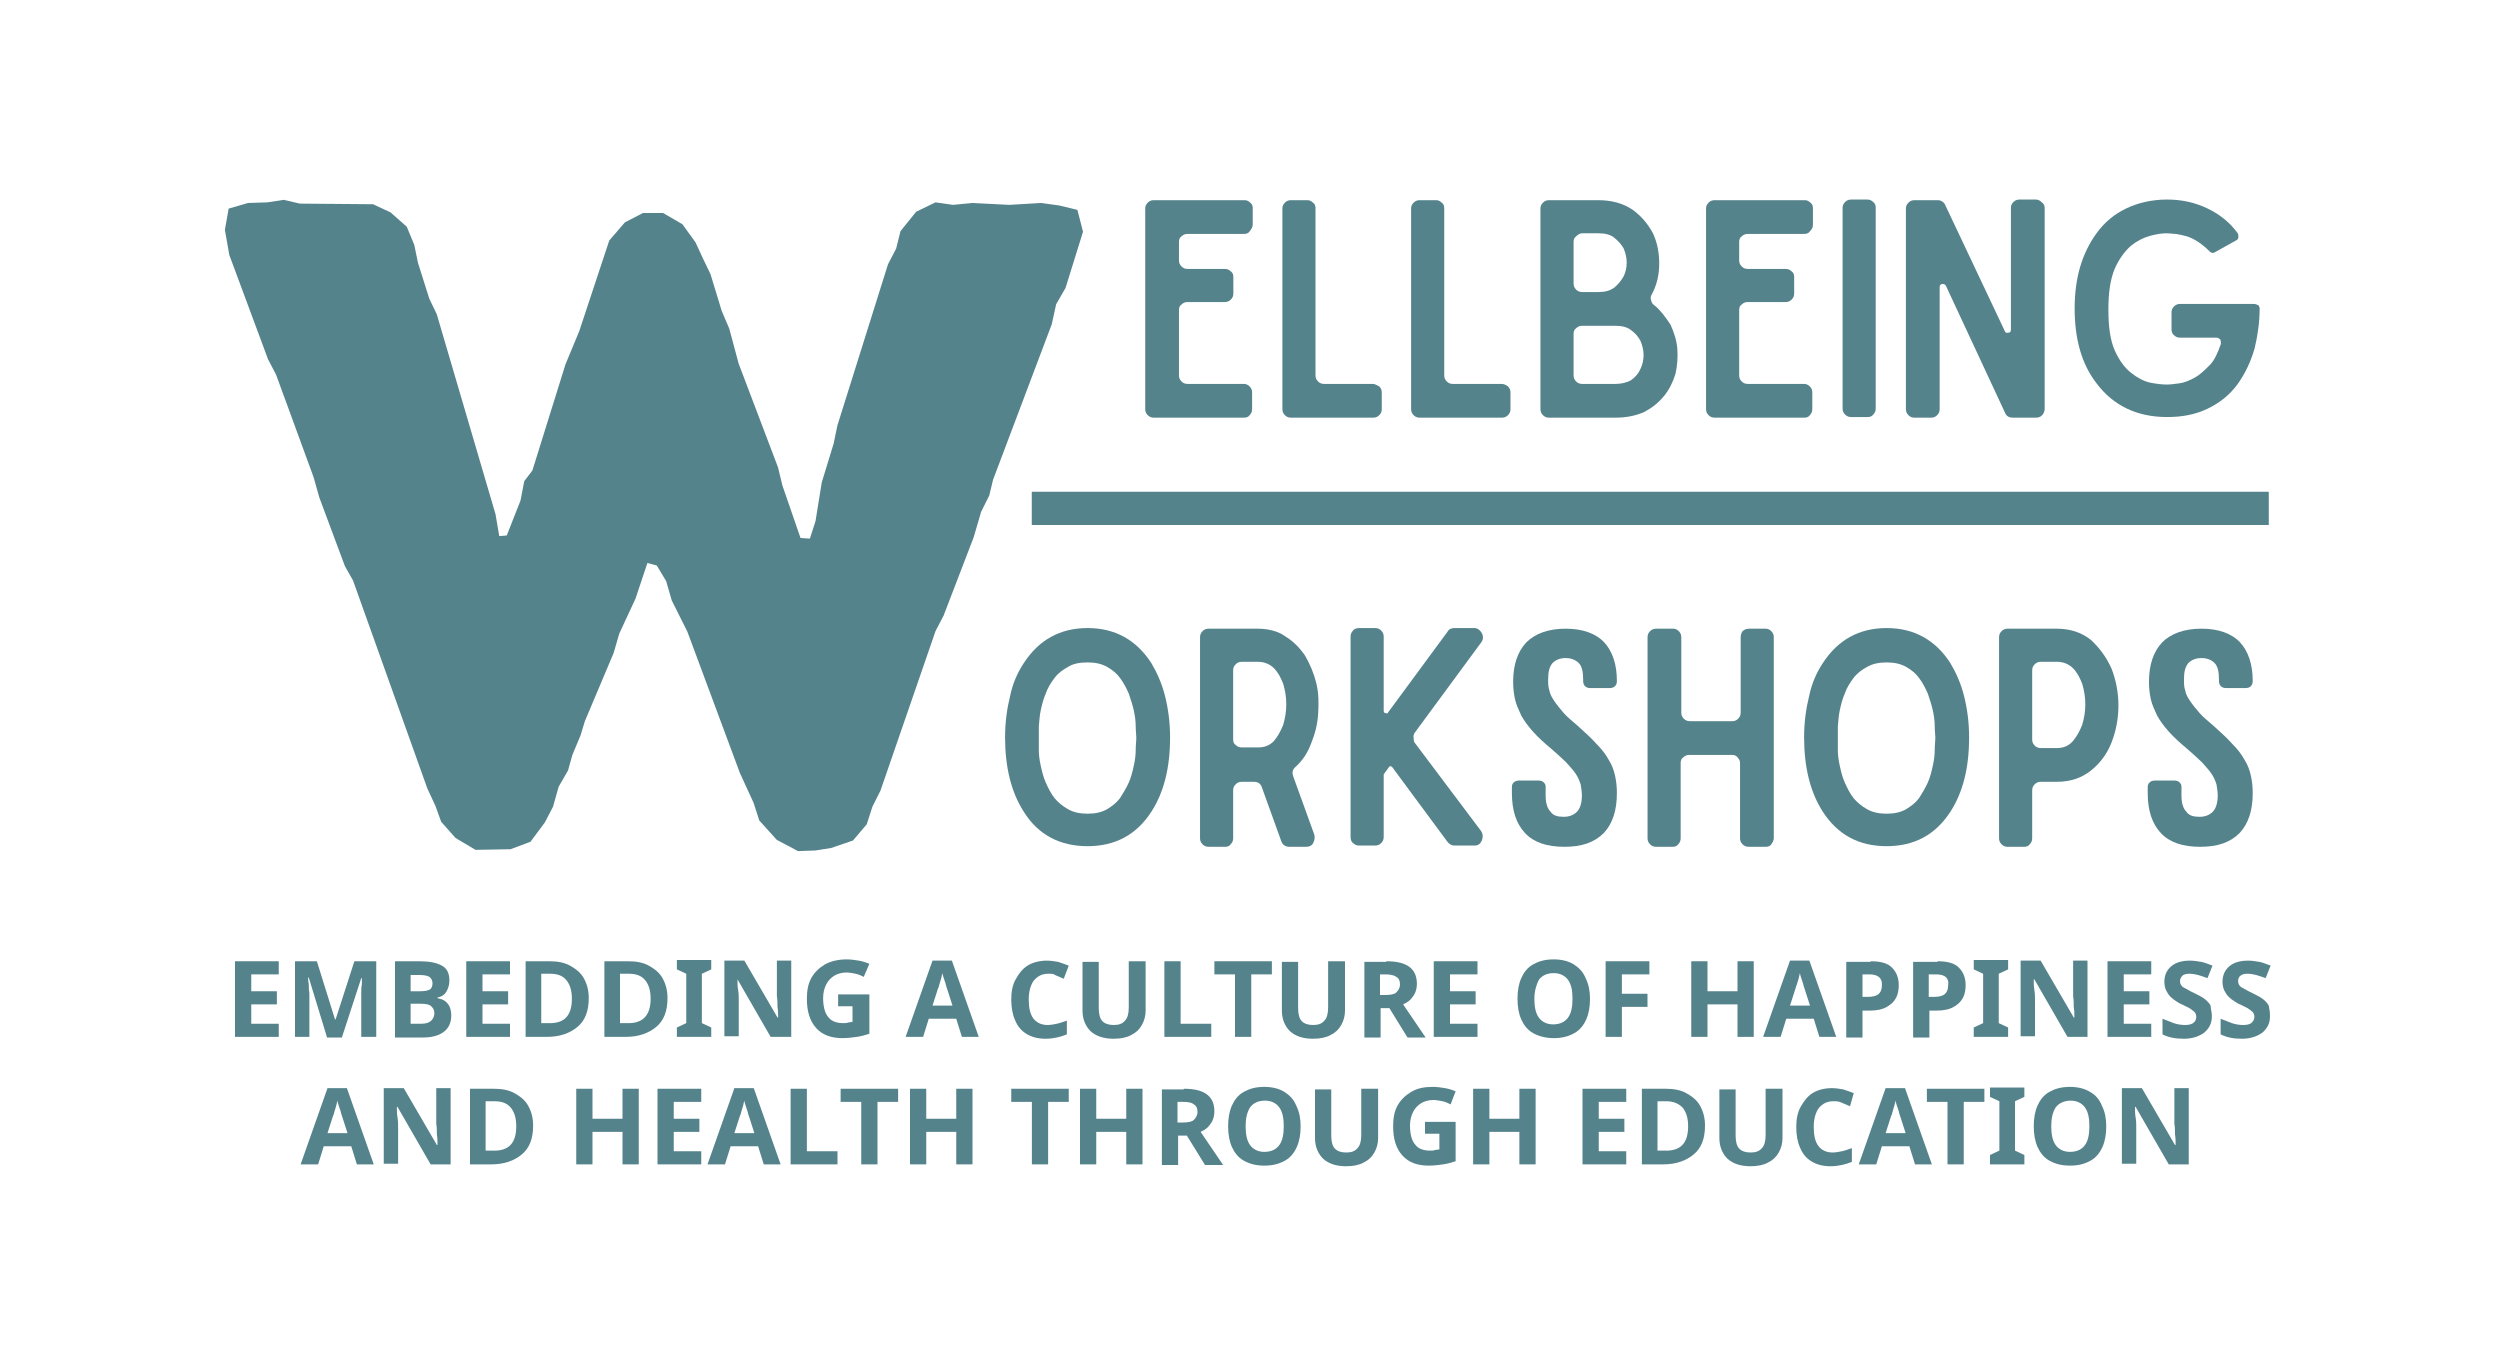 <?xml version="1.0" encoding="UTF-8"?>
<!-- Generator: Adobe Illustrator 28.2.0, SVG Export Plug-In . SVG Version: 6.00 Build 0)  -->
<svg xmlns="http://www.w3.org/2000/svg" xmlns:xlink="http://www.w3.org/1999/xlink" version="1.1" id="Layer_1" x="0px" y="0px" viewBox="0 0 400 218.2" style="enable-background:new 0 0 400 218.2;" xml:space="preserve">
<style type="text/css">
	.st0{fill:#55838C;}
	.st1{clip-path:url(#SVGID_00000178200941011688514870000004428730682788496820_);}
</style>
<g>
	<g>
		<g transform="translate(140.712, 153.389)">
			<g>
				<path class="st0" d="M33.3-18c4.4,0,7.8-1.8,10.2-5.5c2-3.1,3-7,3-11.9c0-2.4-0.3-4.6-0.8-6.6c-0.5-2-1.3-3.8-2.2-5.3      c-2.4-3.7-5.8-5.6-10.2-5.6c-4.4,0-7.8,1.9-10.2,5.6c-1,1.5-1.8,3.3-2.2,5.3c-0.5,2-0.8,4.2-0.8,6.6c0,4.8,1,8.8,3,11.9      C25.4-19.8,28.9-18,33.3-18z M33.3-47.4c1.2,0,2.2,0.2,3.1,0.7c0.9,0.5,1.6,1.1,2.1,1.8c0.6,0.8,1,1.6,1.4,2.5      c0.3,0.9,0.6,1.8,0.8,2.7c0.2,0.9,0.3,1.8,0.3,2.5c0,0.8,0.1,1.4,0.1,1.9c0,0.5-0.1,1.1-0.1,1.9c0,0.8-0.1,1.6-0.3,2.5      c-0.2,0.9-0.4,1.8-0.8,2.7c-0.4,0.9-0.9,1.7-1.4,2.5c-0.6,0.8-1.3,1.3-2.1,1.8c-0.9,0.5-1.9,0.7-3.1,0.7c-1.2,0-2.2-0.2-3.1-0.7      c-0.9-0.5-1.6-1.1-2.2-1.8c-0.6-0.8-1-1.6-1.4-2.5c-0.4-0.9-0.6-1.8-0.8-2.7c-0.2-0.9-0.3-1.7-0.3-2.5c0-0.8,0-1.4,0-1.9      c0-0.5,0-1.1,0-1.9c0.1-0.8,0.1-1.6,0.3-2.5c0.2-0.9,0.4-1.8,0.8-2.7c0.3-0.9,0.8-1.7,1.4-2.5c0.6-0.8,1.3-1.3,2.2-1.8      C31-47.2,32-47.4,33.3-47.4z"></path>
			</g>
		</g>
	</g>
	<g>
		<g transform="translate(159.605, 153.389)">
			<g>
				<path class="st0" d="M41.6-52.8h-7.8c-0.4,0-0.7,0.1-1,0.4c-0.3,0.3-0.4,0.6-0.4,1v32.1c0,0.4,0.1,0.7,0.4,1      c0.3,0.3,0.6,0.4,1,0.4h2.6c0.4,0,0.7-0.1,0.9-0.4c0.3-0.3,0.4-0.6,0.4-1v-7.6c0-0.4,0.1-0.7,0.4-1s0.6-0.4,1-0.4H41      c0.7,0,1.1,0.3,1.3,0.9l3.1,8.6c0.2,0.6,0.7,0.9,1.3,0.9h2.7c0.5,0,0.9-0.2,1.1-0.6s0.3-0.8,0.2-1.3l-3.4-9.4      c-0.2-0.6-0.1-1.1,0.4-1.5c1.1-1,1.9-2.2,2.5-3.8c0.6-1.5,1-3,1.1-4.7c0.1-1.6,0.1-3.3-0.3-4.9c-0.4-1.6-1-3-1.8-4.4      c-0.9-1.3-1.9-2.3-3.2-3.1C44.9-52.4,43.3-52.8,41.6-52.8z M37.7-35.1v-11c0-0.4,0.1-0.7,0.4-1s0.6-0.4,1-0.4h2.6      c1,0,1.9,0.4,2.5,1c0.7,0.7,1.1,1.5,1.5,2.5c0.3,1,0.5,2.1,0.5,3.3s-0.2,2.3-0.5,3.3c-0.4,1-0.9,1.9-1.5,2.6      c-0.7,0.7-1.5,1-2.5,1h-2.6c-0.4,0-0.7-0.1-1-0.4C37.8-34.4,37.7-34.7,37.7-35.1z"></path>
			</g>
		</g>
	</g>
	<g>
		<g transform="translate(174.092, 153.389)">
			<g>
				<path class="st0" d="M52.3-36.2l10.6-14.4c0.3-0.4,0.4-0.9,0.1-1.5c-0.3-0.5-0.7-0.8-1.2-0.8h-3.2c-0.5,0-0.9,0.2-1.1,0.6      l-9.5,12.9c-0.1,0.2-0.2,0.2-0.4,0.1c-0.2,0-0.3-0.1-0.3-0.4v-11.8c0-0.4-0.1-0.7-0.4-1c-0.3-0.3-0.6-0.4-1-0.4h-2.5      c-0.4,0-0.8,0.1-1,0.4c-0.3,0.3-0.4,0.6-0.4,1v32c0,0.4,0.1,0.8,0.4,1c0.3,0.3,0.6,0.4,1,0.4h2.5c0.4,0,0.7-0.1,1-0.4      c0.3-0.3,0.4-0.6,0.4-1v-9.8c0-0.1,0-0.2,0-0.2l0.8-1.1c0.1-0.1,0.1-0.2,0.3-0.2c0.1,0,0.2,0.1,0.3,0.2l8.8,11.9      c0.3,0.4,0.7,0.6,1.1,0.6h3.2c0.6,0,0.9-0.2,1.2-0.8c0.2-0.5,0.2-1-0.1-1.5L52.3-34.5c-0.2-0.2-0.2-0.5-0.2-0.8      C52-35.6,52.1-35.9,52.3-36.2z"></path>
			</g>
		</g>
	</g>
	<g>
		<g transform="translate(189.903, 153.389)">
			<g>
				<path class="st0" d="M60.6-52.8c-2.8,0-4.9,0.8-6.3,2.2c-1.4,1.5-2.1,3.6-2.1,6.3c0,1,0.1,1.9,0.3,2.8c0.2,0.9,0.6,1.7,1,2.6      c0.5,0.9,1.1,1.7,1.9,2.6c0.8,0.9,1.8,1.8,3,2.8c0.9,0.8,1.7,1.5,2.3,2.1c0.6,0.7,1.1,1.2,1.5,1.8c0.4,0.6,0.6,1.1,0.8,1.7      c0.1,0.6,0.2,1.2,0.2,1.8c0,1.2-0.3,2.1-0.8,2.6c-0.5,0.5-1.2,0.8-2.1,0.8c-1,0-1.7-0.2-2.1-0.8c-0.5-0.5-0.8-1.3-0.8-2.6v-1.4      c0-0.3-0.1-0.5-0.3-0.7c-0.2-0.2-0.5-0.3-0.8-0.3h-3.2c-0.3,0-0.6,0.1-0.8,0.3c-0.2,0.2-0.3,0.4-0.3,0.7v1      c0,2.8,0.7,4.9,2.1,6.4c1.4,1.5,3.5,2.2,6.3,2.2c2.8,0,4.8-0.7,6.3-2.2c1.4-1.5,2.1-3.6,2.1-6.4c0-1-0.1-1.9-0.3-2.8      c-0.2-0.9-0.5-1.7-1-2.5c-0.5-0.9-1.1-1.7-2-2.6c-0.8-0.9-1.8-1.8-2.9-2.8c-0.9-0.8-1.7-1.4-2.3-2.1c-0.6-0.7-1.1-1.3-1.5-1.9      c-0.4-0.6-0.7-1.1-0.8-1.7c-0.2-0.6-0.2-1.1-0.2-1.8c0-1.2,0.2-2,0.7-2.6c0.5-0.5,1.2-0.8,2.1-0.8c0.9,0,1.6,0.3,2.1,0.8      c0.5,0.5,0.7,1.4,0.7,2.6v0.3c0,0.3,0.1,0.6,0.3,0.8c0.2,0.2,0.5,0.3,0.8,0.3h3.2c0.3,0,0.6-0.1,0.8-0.3      c0.2-0.2,0.3-0.5,0.3-0.8c0-2.7-0.7-4.8-2.1-6.3C65.4-52,63.4-52.8,60.6-52.8z"></path>
			</g>
		</g>
	</g>
	<g>
		<g transform="translate(203.007, 153.389)">
			<g>
				<path class="st0" d="M75.5-51.4v12c0,0.4-0.1,0.7-0.4,1c-0.3,0.3-0.6,0.4-0.9,0.4h-6.8c-0.4,0-0.7-0.1-1-0.4      c-0.3-0.3-0.4-0.6-0.4-1v-12c0-0.4-0.1-0.7-0.4-1c-0.3-0.3-0.6-0.4-0.9-0.4H62c-0.4,0-0.7,0.1-1,0.4c-0.3,0.3-0.4,0.6-0.4,1      v32.1c0,0.4,0.1,0.7,0.4,1c0.3,0.3,0.6,0.4,1,0.4h2.6c0.4,0,0.7-0.1,0.9-0.4c0.3-0.3,0.4-0.6,0.4-1v-12c0-0.4,0.1-0.7,0.4-0.9      c0.3-0.3,0.6-0.4,1-0.4h6.8c0.4,0,0.7,0.1,0.9,0.4c0.3,0.3,0.4,0.6,0.4,0.9v12c0,0.4,0.1,0.7,0.4,1c0.3,0.3,0.6,0.4,1.1,0.4h2.6      c0.4,0,0.7-0.1,0.9-0.4s0.4-0.6,0.4-1v-32.1c0-0.4-0.1-0.7-0.4-1s-0.6-0.4-0.9-0.4h-2.6c-0.4,0-0.8,0.1-1.1,0.4      C75.6-52.1,75.5-51.8,75.5-51.4z"></path>
			</g>
		</g>
	</g>
	<g>
		<g transform="translate(218.156, 153.389)">
			<g>
				<path class="st0" d="M83.7-18c4.4,0,7.8-1.8,10.2-5.5c2-3.1,3-7,3-11.9c0-2.4-0.3-4.6-0.8-6.6c-0.5-2-1.3-3.8-2.2-5.3      c-2.4-3.7-5.8-5.6-10.2-5.6c-4.4,0-7.8,1.9-10.2,5.6c-1,1.5-1.8,3.3-2.2,5.3c-0.5,2-0.8,4.2-0.8,6.6c0,4.8,1,8.8,3,11.9      C75.9-19.8,79.3-18,83.7-18z M83.7-47.4c1.2,0,2.2,0.2,3.1,0.7c0.9,0.5,1.6,1.1,2.1,1.8c0.6,0.8,1,1.6,1.4,2.5      c0.3,0.9,0.6,1.8,0.8,2.7c0.2,0.9,0.3,1.8,0.3,2.5c0,0.8,0.1,1.4,0.1,1.9c0,0.5-0.1,1.1-0.1,1.9c0,0.8-0.1,1.6-0.3,2.5      c-0.2,0.9-0.4,1.8-0.8,2.7c-0.4,0.9-0.9,1.7-1.4,2.5c-0.6,0.8-1.3,1.3-2.1,1.8c-0.9,0.5-1.9,0.7-3.1,0.7c-1.2,0-2.2-0.2-3.1-0.7      c-0.9-0.5-1.6-1.1-2.2-1.8c-0.6-0.8-1-1.6-1.4-2.5c-0.4-0.9-0.6-1.8-0.8-2.7c-0.2-0.9-0.3-1.7-0.3-2.5c0-0.8,0-1.4,0-1.9      c0-0.5,0-1.1,0-1.9c0.1-0.8,0.1-1.6,0.3-2.5c0.2-0.9,0.4-1.8,0.8-2.7c0.3-0.9,0.8-1.7,1.4-2.5c0.6-0.8,1.3-1.3,2.2-1.8      C81.5-47.2,82.5-47.4,83.7-47.4z"></path>
			</g>
		</g>
	</g>
	<g>
		<g transform="translate(237.049, 153.389)">
			<g>
				<path class="st0" d="M92-52.8h-7.8c-0.4,0-0.7,0.1-1,0.4c-0.3,0.3-0.4,0.6-0.4,1v32.1c0,0.4,0.1,0.7,0.4,1      c0.3,0.3,0.6,0.4,1,0.4h2.6c0.4,0,0.7-0.1,0.9-0.4c0.3-0.3,0.4-0.6,0.4-1v-7.6c0-0.4,0.1-0.7,0.4-1s0.6-0.4,1-0.4H92      c2.2,0,4-0.6,5.5-1.8c1.5-1.2,2.6-2.7,3.3-4.5c0.7-1.8,1.1-3.8,1.1-5.9c0-2.1-0.4-4.1-1.1-5.9c-0.8-1.8-1.9-3.3-3.3-4.6      C96-52.2,94.2-52.8,92-52.8z M92.1-33.7h-2.6c-0.4,0-0.7-0.1-1-0.4c-0.3-0.3-0.4-0.6-0.4-1v-11c0-0.4,0.1-0.7,0.4-1      s0.6-0.4,1-0.4h2.6c1,0,1.9,0.4,2.5,1c0.7,0.7,1.1,1.5,1.5,2.5c0.3,1,0.5,2.1,0.5,3.3s-0.2,2.3-0.5,3.3c-0.4,1-0.9,1.9-1.5,2.6      C93.9-34,93-33.7,92.1-33.7z"></path>
			</g>
		</g>
	</g>
	<g>
		<g transform="translate(251.535, 153.389)">
			<g>
				<path class="st0" d="M100.7-52.8c-2.8,0-4.9,0.8-6.3,2.2c-1.4,1.5-2.1,3.6-2.1,6.3c0,1,0.1,1.9,0.3,2.8c0.2,0.9,0.6,1.7,1,2.6      c0.5,0.9,1.1,1.7,1.9,2.6c0.8,0.9,1.8,1.8,3,2.8c0.9,0.8,1.7,1.5,2.3,2.1c0.6,0.7,1.1,1.2,1.5,1.8c0.4,0.6,0.6,1.1,0.8,1.7      c0.1,0.6,0.2,1.2,0.2,1.8c0,1.2-0.3,2.1-0.8,2.6c-0.5,0.5-1.2,0.8-2.1,0.8c-1,0-1.7-0.2-2.1-0.8c-0.5-0.5-0.8-1.3-0.8-2.6v-1.4      c0-0.3-0.1-0.5-0.3-0.7c-0.2-0.2-0.5-0.3-0.8-0.3h-3.2c-0.3,0-0.6,0.1-0.8,0.3c-0.2,0.2-0.3,0.4-0.3,0.7v1      c0,2.8,0.7,4.9,2.1,6.4c1.4,1.5,3.5,2.2,6.3,2.2c2.8,0,4.8-0.7,6.3-2.2c1.4-1.5,2.1-3.6,2.1-6.4c0-1-0.1-1.9-0.3-2.8      c-0.2-0.9-0.5-1.7-1-2.5c-0.5-0.9-1.1-1.7-2-2.6c-0.8-0.9-1.8-1.8-2.9-2.8c-0.9-0.8-1.7-1.4-2.3-2.1c-0.6-0.7-1.1-1.3-1.5-1.9      c-0.4-0.6-0.7-1.1-0.8-1.7c-0.2-0.6-0.2-1.1-0.2-1.8c0-1.2,0.2-2,0.7-2.6c0.5-0.5,1.2-0.8,2.1-0.8c0.9,0,1.6,0.3,2.1,0.8      c0.5,0.5,0.7,1.4,0.7,2.6v0.3c0,0.3,0.1,0.6,0.3,0.8c0.2,0.2,0.5,0.3,0.8,0.3h3.2c0.3,0,0.6-0.1,0.8-0.3      c0.2-0.2,0.3-0.5,0.3-0.8c0-2.7-0.7-4.8-2.1-6.3C105.5-52,103.5-52.8,100.7-52.8z"></path>
			</g>
		</g>
	</g>
	<g>
		<g transform="translate(154.336, 111.827)">
			<g>
				<path class="st0" d="M46.1-75.9v-2.6c0-0.4-0.1-0.7-0.4-0.9c-0.3-0.3-0.6-0.4-0.9-0.4H30.3c-0.4,0-0.7,0.1-1,0.4      c-0.3,0.3-0.4,0.6-0.4,0.9v32.1c0,0.4,0.1,0.7,0.4,1c0.3,0.3,0.6,0.4,1,0.4h14.4c0.4,0,0.7-0.1,0.9-0.4c0.3-0.3,0.4-0.6,0.4-1      V-49c0-0.4-0.1-0.7-0.4-1c-0.3-0.3-0.6-0.4-0.9-0.4h-9c-0.4,0-0.7-0.1-1-0.4c-0.3-0.3-0.4-0.6-0.4-1v-10.4      c0-0.4,0.1-0.7,0.4-0.9c0.3-0.3,0.6-0.4,1-0.4h5.9c0.4,0,0.7-0.1,1-0.4c0.3-0.3,0.4-0.6,0.4-1v-2.6c0-0.4-0.1-0.7-0.4-0.9      c-0.3-0.3-0.6-0.4-1-0.4h-5.9c-0.4,0-0.7-0.1-1-0.4c-0.3-0.3-0.4-0.6-0.4-1v-2.9c0-0.4,0.1-0.7,0.4-0.9c0.3-0.3,0.6-0.4,1-0.4h9      c0.4,0,0.7-0.1,0.9-0.4C45.9-75.2,46.1-75.5,46.1-75.9z"></path>
			</g>
		</g>
	</g>
	<g>
		<g transform="translate(167.581, 111.827)">
			<g>
				<path class="st0" d="M52.1-50.4h-7.8c-0.4,0-0.7-0.1-1-0.4c-0.3-0.3-0.4-0.6-0.4-1v-26.7c0-0.4-0.1-0.7-0.4-0.9      c-0.3-0.3-0.6-0.4-0.9-0.4h-2.6c-0.4,0-0.7,0.1-1,0.4c-0.3,0.3-0.4,0.6-0.4,0.9v32.1c0,0.4,0.1,0.7,0.4,1c0.3,0.3,0.6,0.4,1,0.4      h13.1c0.4,0,0.7-0.1,1-0.4c0.3-0.3,0.4-0.6,0.4-1V-49c0-0.4-0.1-0.7-0.4-1C52.7-50.2,52.4-50.4,52.1-50.4z"></path>
			</g>
		</g>
	</g>
	<g>
		<g transform="translate(180.077, 111.827)">
			<g>
				<path class="st0" d="M60.2-50.4h-7.8c-0.4,0-0.7-0.1-1-0.4c-0.3-0.3-0.4-0.6-0.4-1v-26.7c0-0.4-0.1-0.7-0.4-0.9      c-0.3-0.3-0.6-0.4-0.9-0.4h-2.6c-0.4,0-0.7,0.1-1,0.4c-0.3,0.3-0.4,0.6-0.4,0.9v32.1c0,0.4,0.1,0.7,0.4,1c0.3,0.3,0.6,0.4,1,0.4      h13.1c0.4,0,0.7-0.1,1-0.4c0.3-0.3,0.4-0.6,0.4-1V-49c0-0.4-0.1-0.7-0.4-1C60.9-50.2,60.6-50.4,60.2-50.4z"></path>
			</g>
		</g>
	</g>
	<g>
		<g transform="translate(192.573, 111.827)">
			<g>
				<path class="st0" d="M72.1-63c-0.3-0.2-0.4-0.4-0.5-0.8c-0.1-0.3-0.1-0.6,0.1-0.9c0.8-1.5,1.2-3.1,1.2-4.9c0-1.8-0.3-3.4-1-4.9      c-0.8-1.5-1.9-2.8-3.3-3.8c-1.5-1-3.3-1.5-5.5-1.5h-7.8c-0.4,0-0.7,0.1-1,0.4c-0.3,0.3-0.4,0.6-0.4,0.9v32.1      c0,0.4,0.1,0.7,0.4,1c0.3,0.3,0.6,0.4,1,0.4h10.6c1.7,0,3.2-0.3,4.6-0.9c1.3-0.7,2.3-1.5,3.2-2.6c0.8-1,1.4-2.2,1.8-3.5      c0.3-1.3,0.4-2.7,0.3-4c-0.1-1.3-0.5-2.6-1.1-3.9C73.9-61.1,73.1-62.2,72.1-63z M60.6-74.5h2.6c1,0,1.9,0.2,2.5,0.7      s1.1,1,1.5,1.7c0.3,0.7,0.5,1.5,0.5,2.3s-0.2,1.6-0.5,2.2c-0.4,0.7-0.9,1.3-1.5,1.8c-0.7,0.5-1.5,0.7-2.5,0.7h-2.6      c-0.4,0-0.7-0.1-1-0.4c-0.3-0.3-0.4-0.6-0.4-1v-6.6c0-0.4,0.1-0.7,0.4-0.9C59.9-74.3,60.2-74.5,60.6-74.5z M65.9-50.4h-5.3      c-0.4,0-0.7-0.1-1-0.4c-0.3-0.3-0.4-0.6-0.4-1v-6.6c0-0.4,0.1-0.7,0.4-0.9c0.3-0.3,0.6-0.4,1-0.4h5.3c1,0,1.9,0.2,2.5,0.7      c0.7,0.5,1.1,1,1.5,1.7c0.3,0.7,0.5,1.5,0.5,2.3c0,0.8-0.2,1.6-0.5,2.2c-0.3,0.7-0.8,1.3-1.5,1.8C67.7-50.6,66.8-50.4,65.9-50.4      z"></path>
			</g>
		</g>
	</g>
	<g>
		<g transform="translate(208.668, 111.827)">
			<g>
				<path class="st0" d="M81.4-75.9v-2.6c0-0.4-0.1-0.7-0.4-0.9c-0.3-0.3-0.6-0.4-0.9-0.4H65.7c-0.4,0-0.7,0.1-1,0.4      c-0.3,0.3-0.4,0.6-0.4,0.9v32.1c0,0.4,0.1,0.7,0.4,1c0.3,0.3,0.6,0.4,1,0.4H80c0.4,0,0.7-0.1,0.9-0.4c0.3-0.3,0.4-0.6,0.4-1V-49      c0-0.4-0.1-0.7-0.4-1c-0.3-0.3-0.6-0.4-0.9-0.4h-9c-0.4,0-0.7-0.1-1-0.4c-0.3-0.3-0.4-0.6-0.4-1v-10.4c0-0.4,0.1-0.7,0.4-0.9      c0.3-0.3,0.6-0.4,1-0.4H77c0.4,0,0.7-0.1,1-0.4c0.3-0.3,0.4-0.6,0.4-1v-2.6c0-0.4-0.1-0.7-0.4-0.9c-0.3-0.3-0.6-0.4-1-0.4H71      c-0.4,0-0.7-0.1-1-0.4c-0.3-0.3-0.4-0.6-0.4-1v-2.9c0-0.4,0.1-0.7,0.4-0.9c0.3-0.3,0.6-0.4,1-0.4h9c0.4,0,0.7-0.1,0.9-0.4      C81.3-75.2,81.4-75.5,81.4-75.9z"></path>
			</g>
		</g>
	</g>
	<g>
		<g transform="translate(221.913, 111.827)">
			<g>
				<path class="st0" d="M76.9-79.9h-2.6c-0.4,0-0.7,0.1-1,0.4c-0.3,0.3-0.4,0.6-0.4,0.9v32.1c0,0.4,0.1,0.7,0.4,1      c0.3,0.3,0.6,0.4,1,0.4h2.6c0.4,0,0.7-0.1,0.9-0.4c0.3-0.3,0.4-0.6,0.4-1v-32.1c0-0.4-0.1-0.7-0.4-0.9      C77.6-79.7,77.3-79.9,76.9-79.9z"></path>
			</g>
		</g>
	</g>
	<g>
		<g transform="translate(228.046, 111.827)">
			<g>
				<path class="st0" d="M97.7-79.9h-2.6c-0.4,0-0.7,0.1-1,0.4c-0.3,0.3-0.4,0.6-0.4,0.9v19.5c0,0.3-0.1,0.5-0.4,0.5      c-0.3,0.1-0.5,0-0.6-0.3L83.2-79c-0.2-0.5-0.7-0.8-1.2-0.8h-3.7c-0.4,0-0.7,0.1-1,0.4c-0.3,0.3-0.4,0.6-0.4,0.9v32.1      c0,0.4,0.1,0.7,0.4,1c0.3,0.3,0.6,0.4,1,0.4h2.6c0.4,0,0.7-0.1,1-0.4c0.3-0.3,0.4-0.6,0.4-1v-19.5c0-0.3,0.1-0.4,0.4-0.5      c0.3,0,0.5,0.1,0.6,0.3l9.5,20.4C93-45.2,93.5-45,94-45h3.7c0.4,0,0.7-0.1,1-0.4c0.2-0.2,0.4-0.6,0.4-1v-32.1      c0-0.4-0.1-0.7-0.4-0.9C98.4-79.7,98.1-79.9,97.7-79.9z"></path>
			</g>
		</g>
	</g>
	<g>
		<g transform="translate(244.343, 111.827)">
			<g>
				<path class="st0" d="M116.3-63.2h-11.8c-0.4,0-0.7,0.1-1,0.4c-0.3,0.3-0.4,0.6-0.4,1v2.6c0,0.4,0.1,0.8,0.4,1      c0.3,0.3,0.6,0.4,1,0.4h5.8c0.2,0,0.4,0.1,0.6,0.3c0.1,0.2,0.1,0.4,0.1,0.7c-0.5,1.4-1,2.6-1.8,3.4s-1.5,1.5-2.4,2      c-0.9,0.5-1.7,0.8-2.4,0.9c-0.8,0.1-1.5,0.2-2,0.2c-0.8,0-1.7-0.1-2.7-0.3c-1-0.2-2.1-0.8-3.1-1.6c-1-0.8-1.9-2-2.6-3.6      c-0.7-1.6-1-3.7-1-6.5c0-2.7,0.3-4.8,1-6.5c0.7-1.6,1.6-2.8,2.6-3.7c1-0.8,2-1.3,3.1-1.6s1.9-0.4,2.7-0.4c0.4,0,0.9,0.1,1.4,0.1      c0.6,0.1,1.1,0.2,1.8,0.4c0.6,0.2,1.2,0.5,1.8,0.9c0.6,0.4,1.2,0.9,1.8,1.5c0.3,0.3,0.6,0.3,0.9,0.1l3.4-1.9      c0.2-0.1,0.3-0.3,0.3-0.5c0-0.2,0-0.4-0.1-0.6c-1.3-1.8-3-3.1-4.9-4c-1.9-0.9-4-1.4-6.4-1.4c-2.4,0-4.6,0.5-6.5,1.4      c-1.9,0.9-3.5,2.2-4.8,4c-1.1,1.5-2,3.3-2.6,5.3c-0.6,2-0.9,4.3-0.9,6.7c0,4.9,1.1,8.9,3.5,12c2.7,3.6,6.5,5.4,11.3,5.4      c2.4,0,4.5-0.4,6.4-1.3c1.9-0.9,3.6-2.2,4.9-4c1.2-1.7,2.1-3.6,2.7-5.7c0.5-2.1,0.8-4.2,0.8-6.4c0-0.2-0.1-0.3-0.2-0.5      C116.7-63.1,116.5-63.2,116.3-63.2z"></path>
			</g>
		</g>
	</g>
	<g>
		<defs>
			<rect id="SVGID_1_" x="165.1" y="78.7" width="197.9" height="5.3"></rect>
		</defs>
		<use xlink:href="#SVGID_1_" style="overflow:visible;fill:#55838C;"></use>
		<clipPath id="SVGID_00000128486846197058154500000012681758353750950018_">
			<use xlink:href="#SVGID_1_" style="overflow:visible;"></use>
		</clipPath>
		<g style="clip-path:url(#SVGID_00000128486846197058154500000012681758353750950018_);">
			<path class="st0" d="M165.1,59.3h197.8v43.3H165.1V59.3z"></path>
		</g>
	</g>
	<g>
		<g transform="translate(26.283, 163.977)">
			<g>
				<path class="st0" d="M44.3-32.5l2.3,2.6l3.2,1.9l5.6-0.1l3.2-1.2l2.3-3.1l1.3-2.5l0.9-3.2l1.5-2.6l0.7-2.5l1.3-3.1l0.7-2.3      l4.6-10.9l0.9-3.1l2.6-5.6l1.9-5.7l1.5,0.4l1.5,2.5l0.9,3.1l2.5,5l8.4,22.6l2.2,4.8l0.9,2.8l2.8,3.1l3.4,1.8l2.8-0.1l2.5-0.4      l3.5-1.2l2.2-2.6l0.9-2.8l1.3-2.6l8.8-25.5l1.3-2.5l4.8-12.5l1.2-4.1l1.3-2.6l0.6-2.5l9.4-24.9l0.7-3.2l1.5-2.6l2.8-9l-0.9-3.5      l-2.9-0.7l-2.9-0.4l-5.1,0.3l-5.9-0.3l-3.1,0.3l-2.8-0.4l-3.1,1.5l-2.5,3.1l-0.7,2.8l-1.3,2.5l-8.1,25.8l-0.6,2.9l-1.9,6.2      l-1,6.2l-0.9,2.8l-1.5-0.1l-2.9-8.4l-0.7-2.9l-6.3-16.6l-1.5-5.6l-1.2-2.8l-1.8-5.9l-1.2-2.5l-1.2-2.6l-2.1-2.9l-3.1-1.8h-3.2      l-2.9,1.5l-2.5,2.9l-4.8,14.5l-2.2,5.3l-5.3,17L57.6-87L57-83.9l-2.2,5.6l-1.2,0.1L53-81.7l-9.4-32l-1.2-2.5l-1.8-5.7l-0.6-2.9      l-1.2-2.9l-2.6-2.3l-2.8-1.3l-11.7-0.1l-2.6-0.6l-2.6,0.4l-3.1,0.1l-3.1,0.9l-0.6,3.4l0.7,4l6.2,16.7l1.3,2.5l6,16.4l0.9,3.2      l4.1,11l1.3,2.3l11.9,33.3l1.3,2.8L44.3-32.5z"></path>
			</g>
		</g>
	</g>
</g>
<g>
	<path class="st0" d="M44.6,165.9h-7v-12.1h7v2.1h-4.4v2.7h4.1v2.1h-4.1v3.1h4.4V165.9z"></path>
	<path class="st0" d="M52.3,165.9l-2.9-9.5h-0.1c0,0.2,0,0.6,0.1,1c0,0.5,0,0.9,0.1,1.5c0,0.5,0,1,0,1.4v5.6h-2.3v-12.1h3.5l2.9,9.3   h0.1l3-9.3h3.5v12.1h-2.4v-5.7c0-0.4,0-0.8,0-1.3c0-0.5,0-1,0.1-1.4c0-0.4,0-0.8,0-1h-0.1l-3.1,9.5H52.3z"></path>
	<path class="st0" d="M63.2,153.8h3.8c1.6,0,2.8,0.2,3.7,0.7s1.2,1.3,1.2,2.4c0,0.7-0.2,1.3-0.5,1.8c-0.3,0.5-0.8,0.8-1.4,0.9v0.1   c0.4,0.1,0.8,0.2,1.1,0.4s0.6,0.5,0.8,0.9c0.2,0.4,0.3,0.9,0.3,1.5c0,1.1-0.4,2-1.2,2.6c-0.8,0.6-1.9,0.9-3.3,0.9h-4.5V153.8z    M65.7,158.6h1.5c0.7,0,1.3-0.1,1.6-0.3c0.3-0.2,0.4-0.6,0.4-1s-0.2-0.8-0.5-1c-0.3-0.2-0.9-0.3-1.6-0.3h-1.4V158.6z M65.7,160.6   v3.2h1.7c0.8,0,1.3-0.2,1.6-0.5c0.3-0.3,0.5-0.7,0.5-1.2c0-0.5-0.2-0.8-0.5-1.1c-0.3-0.3-0.9-0.4-1.7-0.4H65.7z"></path>
	<path class="st0" d="M81.6,165.9h-7v-12.1h7v2.1h-4.4v2.7h4.1v2.1h-4.1v3.1h4.4V165.9z"></path>
	<path class="st0" d="M94.2,159.7c0,2.1-0.6,3.6-1.8,4.6c-1.2,1-2.8,1.6-4.9,1.6h-3.4v-12.1h3.8c1.3,0,2.4,0.2,3.3,0.7   s1.7,1.1,2.2,2S94.2,158.4,94.2,159.7z M91.5,159.8c0-1.3-0.3-2.3-0.9-3s-1.4-1-2.6-1h-1.4v7.9h1.1   C90.3,163.8,91.5,162.5,91.5,159.8z"></path>
	<path class="st0" d="M106.8,159.7c0,2.1-0.6,3.6-1.8,4.6c-1.2,1-2.8,1.6-4.9,1.6h-3.4v-12.1h3.8c1.3,0,2.4,0.2,3.3,0.7   s1.7,1.1,2.2,2S106.8,158.4,106.8,159.7z M104.1,159.8c0-1.3-0.3-2.3-0.9-3s-1.4-1-2.6-1h-1.4v7.9h1.1   C102.8,163.8,104.1,162.5,104.1,159.8z"></path>
	<path class="st0" d="M113.8,165.9h-5.5v-1.5l1.5-0.7v-7.9l-1.5-0.7v-1.5h5.5v1.5l-1.5,0.7v7.9l1.5,0.7V165.9z"></path>
	<path class="st0" d="M126.6,165.9h-3.3l-5.3-9.2H118c0,0.6,0,1.2,0.1,1.7s0.1,1.2,0.1,1.7v5.7h-2.3v-12.1h3.2l5.3,9.1h0.1   c0-0.6,0-1.1-0.1-1.7c0-0.6,0-1.1-0.1-1.7v-5.7h2.3V165.9z"></path>
	<path class="st0" d="M134.3,159.1h4.8v6.3c-0.6,0.2-1.3,0.4-2,0.5c-0.7,0.1-1.5,0.2-2.3,0.2c-1.8,0-3.2-0.5-4.2-1.6   c-1-1.1-1.5-2.6-1.5-4.7c0-1.3,0.2-2.4,0.7-3.3s1.2-1.6,2.2-2.2c0.9-0.5,2.1-0.8,3.5-0.8c0.6,0,1.3,0.1,1.9,0.2   c0.6,0.1,1.2,0.3,1.7,0.5l-0.9,2.1c-0.4-0.2-0.8-0.4-1.3-0.5c-0.5-0.1-1-0.2-1.5-0.2c-0.7,0-1.4,0.2-1.9,0.5s-1,0.8-1.3,1.4   s-0.5,1.3-0.5,2.2c0,0.8,0.1,1.5,0.3,2.1c0.2,0.6,0.6,1.1,1,1.4s1.1,0.5,1.8,0.5c0.4,0,0.7,0,0.9-0.1c0.2,0,0.5-0.1,0.7-0.1v-2.5   h-2.3V159.1z"></path>
	<path class="st0" d="M153.9,165.9L153,163h-4.4l-0.9,2.9h-2.8l4.3-12.2h3.1l4.3,12.2H153.9z M152.4,160.9l-0.9-2.8   c-0.1-0.2-0.1-0.4-0.2-0.7c-0.1-0.3-0.2-0.6-0.3-0.9s-0.2-0.6-0.2-0.8c-0.1,0.2-0.1,0.5-0.2,0.8c-0.1,0.3-0.2,0.7-0.3,1   c-0.1,0.3-0.1,0.5-0.2,0.6l-0.9,2.8H152.4z"></path>
	<path class="st0" d="M167.7,155.8c-1,0-1.7,0.4-2.3,1.1c-0.5,0.7-0.8,1.7-0.8,3c0,1.3,0.2,2.3,0.7,3s1.3,1.1,2.3,1.1   c0.5,0,1-0.1,1.5-0.2c0.5-0.1,1-0.3,1.6-0.5v2.2c-0.5,0.2-1.1,0.4-1.6,0.5c-0.5,0.1-1.1,0.2-1.8,0.2c-1.3,0-2.3-0.3-3.1-0.8   c-0.8-0.5-1.4-1.2-1.8-2.2c-0.4-0.9-0.6-2-0.6-3.3c0-1.2,0.2-2.3,0.7-3.2s1.1-1.7,1.9-2.2c0.8-0.5,1.9-0.8,3.1-0.8   c0.6,0,1.2,0.1,1.8,0.2c0.6,0.2,1.2,0.4,1.7,0.6l-0.8,2.1c-0.5-0.2-0.9-0.4-1.4-0.6C168.6,155.8,168.2,155.8,167.7,155.8z"></path>
	<path class="st0" d="M183.3,153.8v7.9c0,0.8-0.2,1.6-0.6,2.3c-0.4,0.7-0.9,1.2-1.7,1.6c-0.7,0.4-1.7,0.6-2.8,0.6   c-1.6,0-2.8-0.4-3.7-1.2c-0.8-0.8-1.3-1.9-1.3-3.3v-7.8h2.6v7.4c0,1,0.2,1.7,0.6,2.1s1,0.6,1.8,0.6c0.8,0,1.4-0.2,1.8-0.7   c0.4-0.4,0.6-1.1,0.6-2.1v-7.4H183.3z"></path>
	<path class="st0" d="M186.3,165.9v-12.1h2.6v10h4.9v2.1H186.3z"></path>
	<path class="st0" d="M200.2,165.9h-2.6v-10h-3.3v-2.1h9.2v2.1h-3.3V165.9z"></path>
	<path class="st0" d="M215.2,153.8v7.9c0,0.8-0.2,1.6-0.6,2.3c-0.4,0.7-0.9,1.2-1.7,1.6c-0.7,0.4-1.7,0.6-2.8,0.6   c-1.6,0-2.8-0.4-3.7-1.2c-0.8-0.8-1.3-1.9-1.3-3.3v-7.8h2.6v7.4c0,1,0.2,1.7,0.6,2.1s1,0.6,1.8,0.6c0.8,0,1.4-0.2,1.8-0.7   c0.4-0.4,0.6-1.1,0.6-2.1v-7.4H215.2z"></path>
	<path class="st0" d="M221.8,153.8c1.7,0,2.9,0.3,3.7,0.9c0.8,0.6,1.2,1.5,1.2,2.7c0,0.6-0.1,1-0.3,1.5c-0.2,0.4-0.5,0.8-0.8,1.1   c-0.3,0.3-0.7,0.5-1.1,0.7l3.6,5.3h-2.9l-2.9-4.7h-1.4v4.7h-2.6v-12.1H221.8z M221.6,155.9h-0.8v3.3h0.8c0.8,0,1.5-0.1,1.8-0.4   s0.6-0.7,0.6-1.3c0-0.6-0.2-1-0.6-1.2C223,156,222.4,155.9,221.6,155.9z"></path>
	<path class="st0" d="M236.4,165.9h-7v-12.1h7v2.1H232v2.7h4.1v2.1H232v3.1h4.4V165.9z"></path>
	<path class="st0" d="M254.4,159.8c0,1.3-0.2,2.4-0.6,3.3c-0.4,0.9-1,1.7-1.9,2.2c-0.9,0.5-1.9,0.8-3.3,0.8c-1.3,0-2.4-0.3-3.3-0.8   c-0.9-0.5-1.5-1.3-1.9-2.2s-0.6-2-0.6-3.3c0-1.3,0.2-2.4,0.6-3.3s1-1.7,1.9-2.2s1.9-0.8,3.3-0.8c1.3,0,2.4,0.3,3.2,0.8   s1.5,1.2,1.9,2.2C254.2,157.5,254.4,158.6,254.4,159.8z M245.5,159.8c0,1.3,0.2,2.3,0.7,3c0.5,0.7,1.3,1.1,2.3,1.1   c1.1,0,1.9-0.4,2.4-1.1c0.5-0.7,0.7-1.7,0.7-3s-0.2-2.3-0.7-3c-0.5-0.7-1.3-1.1-2.3-1.1c-1.1,0-1.9,0.4-2.4,1.1   C245.8,157.6,245.5,158.6,245.5,159.8z"></path>
	<path class="st0" d="M259.4,165.9h-2.5v-12.1h7v2.1h-4.4v3.1h4.1v2.1h-4.1V165.9z"></path>
	<path class="st0" d="M280.6,165.9H278v-5.2h-4.8v5.2h-2.6v-12.1h2.6v4.8h4.8v-4.8h2.6V165.9z"></path>
	<path class="st0" d="M291.1,165.9l-0.9-2.9h-4.4l-0.9,2.9h-2.8l4.3-12.2h3.1l4.3,12.2H291.1z M289.6,160.9l-0.9-2.8   c-0.1-0.2-0.1-0.4-0.2-0.7c-0.1-0.3-0.2-0.6-0.3-0.9c-0.1-0.3-0.2-0.6-0.2-0.8c-0.1,0.2-0.1,0.5-0.2,0.8c-0.1,0.3-0.2,0.7-0.3,1   c-0.1,0.3-0.2,0.5-0.2,0.6l-0.9,2.8H289.6z"></path>
	<path class="st0" d="M299.3,153.8c1.6,0,2.7,0.3,3.4,1c0.7,0.7,1.1,1.6,1.1,2.8c0,0.7-0.1,1.4-0.4,2c-0.3,0.6-0.8,1.1-1.5,1.5   c-0.7,0.4-1.6,0.6-2.8,0.6H298v4.3h-2.6v-12.1H299.3z M299.1,155.9H298v3.6h0.8c0.7,0,1.3-0.1,1.7-0.4c0.4-0.3,0.6-0.8,0.6-1.4   C301.2,156.5,300.5,155.9,299.1,155.9z"></path>
	<path class="st0" d="M310,153.8c1.6,0,2.7,0.3,3.4,1c0.7,0.7,1.1,1.6,1.1,2.8c0,0.7-0.1,1.4-0.4,2c-0.3,0.6-0.8,1.1-1.5,1.5   c-0.7,0.4-1.6,0.6-2.8,0.6h-1.1v4.3h-2.6v-12.1H310z M309.8,155.9h-1.2v3.6h0.8c0.7,0,1.3-0.1,1.7-0.4c0.4-0.3,0.6-0.8,0.6-1.4   C311.9,156.5,311.2,155.9,309.8,155.9z"></path>
	<path class="st0" d="M321.3,165.9h-5.5v-1.5l1.5-0.7v-7.9l-1.5-0.7v-1.5h5.5v1.5l-1.5,0.7v7.9l1.5,0.7V165.9z"></path>
	<path class="st0" d="M334.1,165.9h-3.3l-5.3-9.2h-0.1c0,0.6,0,1.2,0.1,1.7s0.1,1.2,0.1,1.7v5.7h-2.3v-12.1h3.2l5.3,9.1h0.1   c0-0.6,0-1.1-0.1-1.7c0-0.6,0-1.1-0.1-1.7v-5.7h2.3V165.9z"></path>
	<path class="st0" d="M344.2,165.9h-7v-12.1h7v2.1h-4.4v2.7h4.1v2.1h-4.1v3.1h4.4V165.9z"></path>
	<path class="st0" d="M353.9,162.6c0,1.1-0.4,1.9-1.2,2.6c-0.8,0.6-1.9,1-3.3,1c-1.3,0-2.4-0.2-3.4-0.7V163c0.6,0.2,1.2,0.5,1.8,0.7   c0.6,0.2,1.2,0.3,1.8,0.3c0.6,0,1.1-0.1,1.4-0.4c0.3-0.2,0.4-0.6,0.4-0.9c0-0.3-0.1-0.6-0.3-0.8c-0.2-0.2-0.5-0.4-0.8-0.6   c-0.4-0.2-0.8-0.4-1.2-0.6c-0.3-0.1-0.6-0.3-0.9-0.5c-0.3-0.2-0.6-0.4-0.9-0.7c-0.3-0.3-0.5-0.6-0.7-1c-0.2-0.4-0.3-0.9-0.3-1.4   c0-1.1,0.4-1.9,1.1-2.5s1.7-0.9,3-0.9c0.6,0,1.2,0.1,1.8,0.2c0.6,0.1,1.2,0.4,1.8,0.6l-0.8,2c-0.6-0.2-1.1-0.4-1.5-0.5   c-0.4-0.1-0.9-0.2-1.4-0.2c-0.5,0-0.9,0.1-1.1,0.3s-0.4,0.5-0.4,0.9c0,0.4,0.2,0.8,0.6,1c0.4,0.2,1,0.6,1.7,0.9   c0.6,0.3,1.2,0.6,1.6,0.9c0.4,0.3,0.8,0.7,1,1.1C353.7,161.4,353.9,161.9,353.9,162.6z"></path>
	<path class="st0" d="M363.2,162.6c0,1.1-0.4,1.9-1.2,2.6c-0.8,0.6-1.9,1-3.3,1c-1.3,0-2.4-0.2-3.4-0.7V163c0.6,0.2,1.2,0.5,1.8,0.7   s1.2,0.3,1.8,0.3c0.6,0,1.1-0.1,1.4-0.4s0.4-0.6,0.4-0.9c0-0.3-0.1-0.6-0.3-0.8c-0.2-0.2-0.5-0.4-0.8-0.6c-0.4-0.2-0.8-0.4-1.2-0.6   c-0.3-0.1-0.6-0.3-0.9-0.5c-0.3-0.2-0.6-0.4-0.9-0.7c-0.3-0.3-0.5-0.6-0.7-1s-0.3-0.9-0.3-1.4c0-1.1,0.4-1.9,1.1-2.5   c0.7-0.6,1.7-0.9,3-0.9c0.6,0,1.2,0.1,1.8,0.2c0.6,0.1,1.2,0.4,1.8,0.6l-0.8,2c-0.6-0.2-1.1-0.4-1.5-0.5c-0.4-0.1-0.9-0.2-1.4-0.2   c-0.5,0-0.9,0.1-1.1,0.3c-0.3,0.2-0.4,0.5-0.4,0.9c0,0.4,0.2,0.8,0.6,1c0.4,0.2,1,0.6,1.7,0.9c0.6,0.3,1.2,0.6,1.6,0.9   s0.8,0.7,1,1.1C363.1,161.4,363.2,161.9,363.2,162.6z"></path>
	<path class="st0" d="M57.1,186.3l-0.9-2.9h-4.4l-0.9,2.9h-2.8l4.3-12.2h3.1l4.3,12.2H57.1z M55.6,181.3l-0.9-2.8   c-0.1-0.2-0.1-0.4-0.2-0.7c-0.1-0.3-0.2-0.6-0.3-0.9s-0.2-0.6-0.2-0.8c-0.1,0.2-0.1,0.5-0.2,0.8c-0.1,0.3-0.2,0.7-0.3,1   c-0.1,0.3-0.1,0.5-0.2,0.6l-0.9,2.8H55.6z"></path>
	<path class="st0" d="M72.2,186.3h-3.3l-5.3-9.2h-0.1c0,0.6,0,1.2,0.1,1.7s0.1,1.2,0.1,1.7v5.7h-2.3v-12.1h3.2l5.3,9.1H70   c0-0.6,0-1.1-0.1-1.7c0-0.6,0-1.1-0.1-1.7v-5.7h2.3V186.3z"></path>
	<path class="st0" d="M85.3,180.1c0,2.1-0.6,3.6-1.8,4.6c-1.2,1-2.8,1.6-4.9,1.6h-3.4v-12.1h3.8c1.3,0,2.4,0.2,3.3,0.7   s1.7,1.1,2.2,2S85.3,178.8,85.3,180.1z M82.6,180.2c0-1.3-0.3-2.3-0.9-3s-1.4-1-2.6-1h-1.4v7.9h1.1   C81.4,184.2,82.6,182.9,82.6,180.2z"></path>
	<path class="st0" d="M102.2,186.3h-2.6v-5.2h-4.8v5.2h-2.6v-12.1h2.6v4.8h4.8v-4.8h2.6V186.3z"></path>
	<path class="st0" d="M112.2,186.3h-7v-12.1h7v2.1h-4.4v2.7h4.1v2.1h-4.1v3.1h4.4V186.3z"></path>
	<path class="st0" d="M122.2,186.3l-0.9-2.9h-4.4l-0.9,2.9h-2.8l4.3-12.2h3.1l4.3,12.2H122.2z M120.7,181.3l-0.9-2.8   c-0.1-0.2-0.1-0.4-0.2-0.7c-0.1-0.3-0.2-0.6-0.3-0.9s-0.2-0.6-0.2-0.8c-0.1,0.2-0.1,0.5-0.2,0.8c-0.1,0.3-0.2,0.7-0.3,1   c-0.1,0.3-0.1,0.5-0.2,0.6l-0.9,2.8H120.7z"></path>
	<path class="st0" d="M126.5,186.3v-12.1h2.6v10h4.9v2.1H126.5z"></path>
	<path class="st0" d="M140.4,186.3h-2.6v-10h-3.3v-2.1h9.2v2.1h-3.3V186.3z"></path>
	<path class="st0" d="M155.6,186.3H153v-5.2h-4.8v5.2h-2.6v-12.1h2.6v4.8h4.8v-4.8h2.6V186.3z"></path>
	<path class="st0" d="M167.7,186.3h-2.6v-10h-3.3v-2.1h9.2v2.1h-3.3V186.3z"></path>
	<path class="st0" d="M182.8,186.3h-2.6v-5.2h-4.8v5.2h-2.6v-12.1h2.6v4.8h4.8v-4.8h2.6V186.3z"></path>
	<path class="st0" d="M189.4,174.2c1.7,0,2.9,0.3,3.7,0.9c0.8,0.6,1.2,1.5,1.2,2.7c0,0.6-0.1,1-0.3,1.5c-0.2,0.4-0.5,0.8-0.8,1.1   c-0.3,0.3-0.7,0.5-1.1,0.7l3.6,5.3h-2.9l-2.9-4.7h-1.4v4.7h-2.6v-12.1H189.4z M189.2,176.3h-0.8v3.3h0.8c0.8,0,1.5-0.1,1.8-0.4   s0.6-0.7,0.6-1.3c0-0.6-0.2-1-0.6-1.2C190.7,176.4,190.1,176.3,189.2,176.3z"></path>
	<path class="st0" d="M208.1,180.2c0,1.3-0.2,2.4-0.6,3.3c-0.4,0.9-1,1.7-1.9,2.2c-0.9,0.5-1.9,0.8-3.3,0.8s-2.4-0.3-3.3-0.8   c-0.9-0.5-1.5-1.3-1.9-2.2s-0.6-2-0.6-3.3c0-1.3,0.2-2.4,0.6-3.3s1-1.7,1.9-2.2c0.9-0.5,1.9-0.8,3.3-0.8c1.3,0,2.4,0.3,3.2,0.8   s1.5,1.2,1.9,2.2C207.9,177.9,208.1,179,208.1,180.2z M199.3,180.2c0,1.3,0.2,2.3,0.7,3c0.5,0.7,1.3,1.1,2.3,1.1   c1.1,0,1.9-0.4,2.4-1.1c0.5-0.7,0.7-1.7,0.7-3s-0.2-2.3-0.7-3c-0.5-0.7-1.3-1.1-2.3-1.1c-1.1,0-1.9,0.4-2.4,1.1   C199.5,178,199.3,179,199.3,180.2z"></path>
	<path class="st0" d="M220.5,174.2v7.9c0,0.8-0.2,1.6-0.6,2.3c-0.4,0.7-0.9,1.2-1.7,1.6c-0.7,0.4-1.7,0.6-2.8,0.6   c-1.6,0-2.8-0.4-3.7-1.2c-0.8-0.8-1.3-1.9-1.3-3.3v-7.8h2.6v7.4c0,1,0.2,1.7,0.6,2.1s1,0.6,1.8,0.6c0.8,0,1.4-0.2,1.8-0.7   c0.4-0.4,0.6-1.1,0.6-2.1v-7.4H220.5z"></path>
	<path class="st0" d="M228.1,179.5h4.8v6.3c-0.6,0.2-1.3,0.4-2,0.5c-0.7,0.1-1.5,0.2-2.3,0.2c-1.8,0-3.2-0.5-4.2-1.6   c-1-1.1-1.5-2.6-1.5-4.7c0-1.3,0.2-2.4,0.7-3.3c0.5-0.9,1.2-1.6,2.2-2.2s2.1-0.8,3.5-0.8c0.6,0,1.3,0.1,1.9,0.2   c0.6,0.1,1.2,0.3,1.7,0.5l-0.8,2.1c-0.4-0.2-0.8-0.4-1.3-0.5c-0.5-0.1-1-0.2-1.5-0.2c-0.7,0-1.4,0.2-1.9,0.5   c-0.5,0.3-1,0.8-1.3,1.4s-0.5,1.3-0.5,2.2c0,0.8,0.1,1.5,0.3,2.1c0.2,0.6,0.6,1.1,1,1.4s1.1,0.5,1.8,0.5c0.4,0,0.7,0,0.9-0.1   c0.2,0,0.5-0.1,0.7-0.1v-2.5h-2.3V179.5z"></path>
	<path class="st0" d="M245.7,186.3h-2.6v-5.2h-4.8v5.2h-2.6v-12.1h2.6v4.8h4.8v-4.8h2.6V186.3z"></path>
	<path class="st0" d="M260.2,186.3h-7v-12.1h7v2.1h-4.4v2.7h4.1v2.1h-4.1v3.1h4.4V186.3z"></path>
	<path class="st0" d="M272.8,180.1c0,2.1-0.6,3.6-1.8,4.6c-1.2,1-2.8,1.6-4.9,1.6h-3.4v-12.1h3.8c1.3,0,2.4,0.2,3.3,0.7   c0.9,0.5,1.7,1.1,2.2,2S272.8,178.8,272.8,180.1z M270.1,180.2c0-1.3-0.3-2.3-0.9-3c-0.6-0.6-1.4-1-2.6-1h-1.4v7.9h1.1   C268.9,184.2,270.1,182.9,270.1,180.2z"></path>
	<path class="st0" d="M285.2,174.2v7.9c0,0.8-0.2,1.6-0.6,2.3c-0.4,0.7-0.9,1.2-1.7,1.6c-0.7,0.4-1.7,0.6-2.8,0.6   c-1.6,0-2.8-0.4-3.7-1.2c-0.8-0.8-1.3-1.9-1.3-3.3v-7.8h2.6v7.4c0,1,0.2,1.7,0.6,2.1s1,0.6,1.8,0.6c0.8,0,1.4-0.2,1.8-0.7   c0.4-0.4,0.6-1.1,0.6-2.1v-7.4H285.2z"></path>
	<path class="st0" d="M293.3,176.2c-1,0-1.7,0.4-2.3,1.1c-0.5,0.7-0.8,1.7-0.8,3c0,1.3,0.2,2.3,0.7,3c0.5,0.7,1.3,1.1,2.3,1.1   c0.5,0,1-0.1,1.5-0.2c0.5-0.1,1-0.3,1.6-0.5v2.2c-0.5,0.2-1.1,0.4-1.6,0.5c-0.5,0.1-1.1,0.2-1.8,0.2c-1.3,0-2.3-0.3-3.1-0.8   c-0.8-0.5-1.4-1.2-1.8-2.2c-0.4-0.9-0.6-2-0.6-3.3c0-1.2,0.2-2.3,0.7-3.2s1.1-1.7,1.9-2.2c0.8-0.5,1.9-0.8,3.1-0.8   c0.6,0,1.2,0.1,1.8,0.2c0.6,0.2,1.2,0.4,1.7,0.6L296,177c-0.5-0.2-0.9-0.4-1.4-0.6C294.2,176.2,293.8,176.2,293.3,176.2z"></path>
	<path class="st0" d="M306.4,186.3l-0.9-2.9h-4.4l-0.9,2.9h-2.8l4.3-12.2h3.1l4.3,12.2H306.4z M304.9,181.3l-0.9-2.8   c-0.1-0.2-0.1-0.4-0.2-0.7c-0.1-0.3-0.2-0.6-0.3-0.9c-0.1-0.3-0.2-0.6-0.2-0.8c-0.1,0.2-0.1,0.5-0.2,0.8c-0.1,0.3-0.2,0.7-0.3,1   c-0.1,0.3-0.1,0.5-0.2,0.6l-0.9,2.8H304.9z"></path>
	<path class="st0" d="M314.2,186.3h-2.6v-10h-3.3v-2.1h9.2v2.1h-3.3V186.3z"></path>
	<path class="st0" d="M323.9,186.3h-5.5v-1.5l1.5-0.7v-7.9l-1.5-0.7v-1.5h5.5v1.5l-1.5,0.7v7.9l1.5,0.7V186.3z"></path>
	<path class="st0" d="M337,180.2c0,1.3-0.2,2.4-0.6,3.3c-0.4,0.9-1,1.7-1.9,2.2c-0.9,0.5-1.9,0.8-3.3,0.8s-2.4-0.3-3.3-0.8   c-0.9-0.5-1.5-1.3-1.9-2.2s-0.6-2-0.6-3.3c0-1.3,0.2-2.4,0.6-3.3s1-1.7,1.9-2.2c0.9-0.5,1.9-0.8,3.3-0.8c1.3,0,2.4,0.3,3.2,0.8   c0.9,0.5,1.5,1.2,1.9,2.2C336.8,177.9,337,179,337,180.2z M328.2,180.2c0,1.3,0.2,2.3,0.7,3c0.5,0.7,1.3,1.1,2.3,1.1   c1.1,0,1.9-0.4,2.4-1.1c0.5-0.7,0.7-1.7,0.7-3s-0.2-2.3-0.7-3c-0.5-0.7-1.3-1.1-2.3-1.1s-1.9,0.4-2.4,1.1   C328.4,178,328.2,179,328.2,180.2z"></path>
	<path class="st0" d="M350.3,186.3H347l-5.3-9.2h-0.1c0,0.6,0,1.2,0.1,1.7s0.1,1.2,0.1,1.7v5.7h-2.3v-12.1h3.2l5.3,9.1h0.1   c0-0.6,0-1.1-0.1-1.7c0-0.6,0-1.1-0.1-1.7v-5.7h2.3V186.3z"></path>
</g>
</svg>
